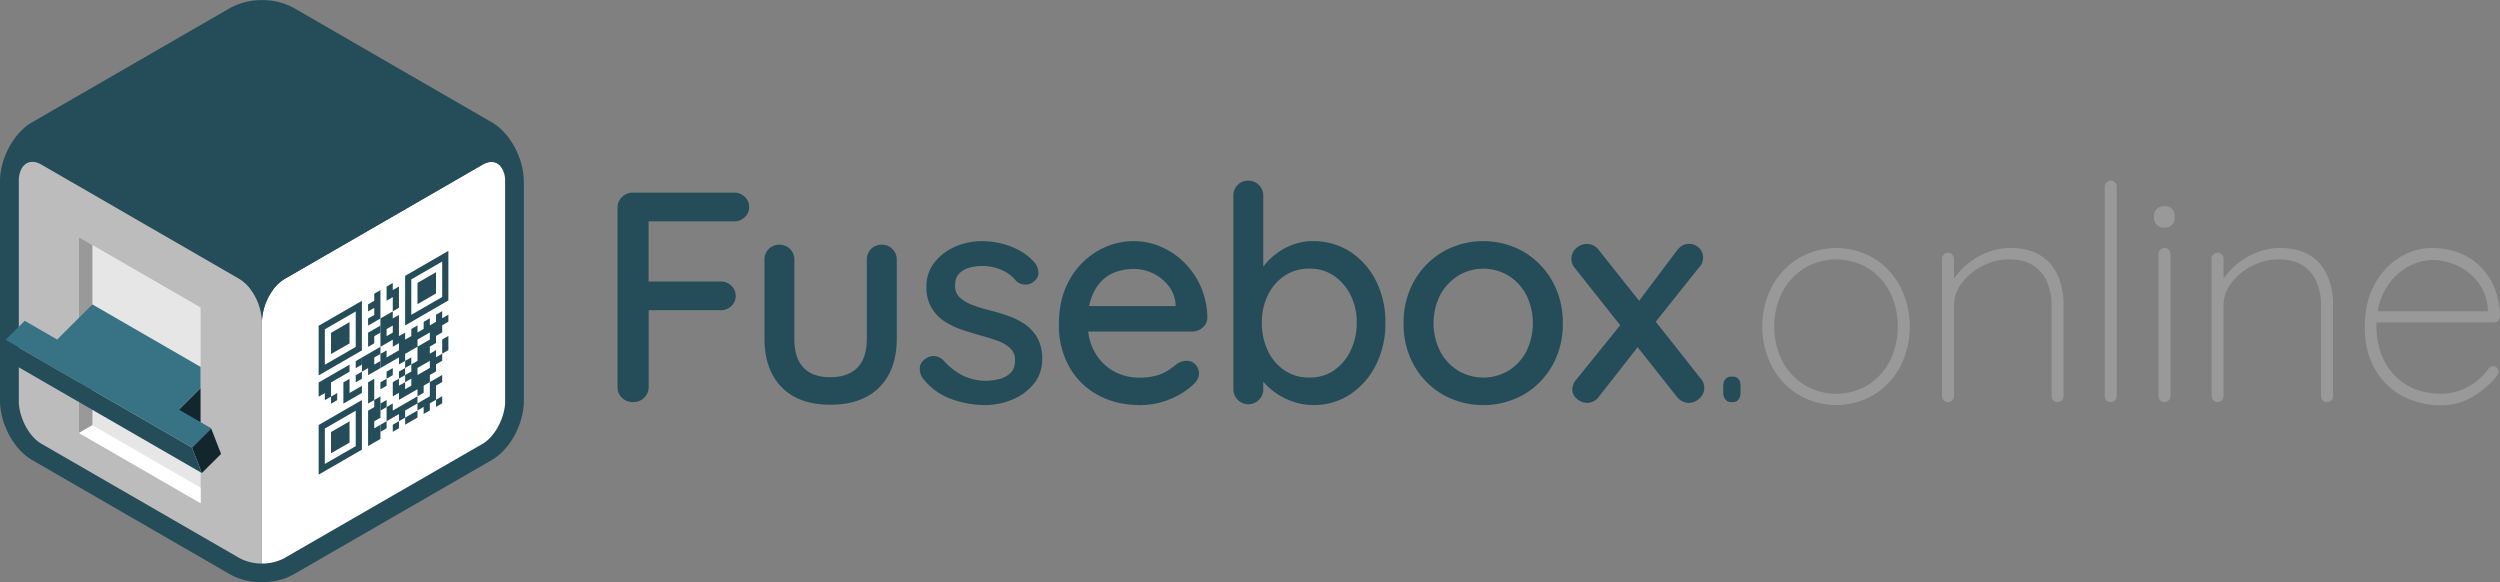 <svg xmlns="http://www.w3.org/2000/svg" viewBox="0 0 1335.37 311.02"><rect x="0" y="0" width="1335.37" height="311.02" fill="#808080" stroke="none"/><defs><style>.cls-1{fill:#254d59;}.cls-2{fill:#999;}.cls-3{fill:#fff;}.cls-4{fill:#bcbcbc;}.cls-5{fill:#e6e6e6;}.cls-6{fill:#12262d;}.cls-7{fill:#377385;}.cls-8{fill:#40444d;}</style></defs><g id="Layer_2" data-name="Layer 2"><g id="Layer_1-2" data-name="Layer 1"><path class="cls-1" d="M392,102.9H338a8,8,0,0,0-5.75,2.32,7.76,7.76,0,0,0-2.4,5.83v95.57a7.87,7.87,0,0,0,2.32,5.83,8.28,8.28,0,0,0,6.15,2.32,7.94,7.94,0,0,0,5.75-2.32,7.74,7.74,0,0,0,2.4-5.83V165.71h38.36a8.08,8.08,0,0,0,5.83-2.24,7.11,7.11,0,0,0,2.32-5.27,7.5,7.5,0,0,0-2.32-5.6,8.07,8.07,0,0,0-5.83-2.23H346.43V118.24H392a8.05,8.05,0,0,0,5.83-2.23,7.08,7.08,0,0,0,2.32-5.28,7.42,7.42,0,0,0-2.32-5.59A8.06,8.06,0,0,0,392,102.9Z"/><path class="cls-1" d="M471,130.71a7.63,7.63,0,0,0-5.76,2.32,8.05,8.05,0,0,0-2.23,5.83v42q0,10.4-5,15.5t-14.54,5.12q-9.43,0-14.31-5.12t-4.87-15.5v-42A7.88,7.88,0,0,0,422,133a8.19,8.19,0,0,0-11.42,0,8,8,0,0,0-2.24,5.83v42q0,16.62,9.19,26t26,9.35q16.94,0,26.21-9.35t9.27-26v-42a7.92,7.92,0,0,0-2.32-5.83A7.71,7.71,0,0,0,471,130.71Z"/><path class="cls-1" d="M547.83,173.46A36.54,36.54,0,0,0,539,168.9q-4.87-1.76-9.83-3a88.7,88.7,0,0,1-9.43-2.88,21.14,21.14,0,0,1-6.95-4,8.22,8.22,0,0,1-2.64-6.4c0-2.87.75-5.06,2.24-6.55a12.11,12.11,0,0,1,5.51-3.12,24.57,24.57,0,0,1,6.32-.87,26.16,26.16,0,0,1,10.86,2.15,20.48,20.48,0,0,1,7.83,6,7.07,7.07,0,0,0,4.48,1.75,6.38,6.38,0,0,0,4.63-1.43c1.92-1.5,2.8-3.2,2.64-5.12a9.12,9.12,0,0,0-1.84-4.95,28,28,0,0,0-8.31-6.71,40.49,40.49,0,0,0-9.91-3.76,42.71,42.71,0,0,0-9.75-1.2,35.73,35.73,0,0,0-14.78,3,28.4,28.4,0,0,0-11,8.47,20.44,20.44,0,0,0-4.23,12.94,21.37,21.37,0,0,0,2.64,11,22.13,22.13,0,0,0,6.79,7.27,39.06,39.06,0,0,0,9.35,4.56q5.19,1.76,10.31,3.19,4.78,1.29,8.95,2.8A19.65,19.65,0,0,1,539.6,186a8.39,8.39,0,0,1,2.56,6.4c0,3-.8,5.25-2.4,6.79a12.8,12.8,0,0,1-5.76,3.2,32,32,0,0,1-6.55,1,28.48,28.48,0,0,1-13.34-2.87,35.65,35.65,0,0,1-10-7.83,7.77,7.77,0,0,0-4.72-2.48,7.21,7.21,0,0,0-4.71,1.2q-3.19,2.07-3.36,5a8.55,8.55,0,0,0,1.28,5.2,33.27,33.27,0,0,0,15.26,11.42A52.74,52.74,0,0,0,526,216.37a37.86,37.86,0,0,0,14.63-2.88,28.91,28.91,0,0,0,11.5-8.39,20.23,20.23,0,0,0,4.56-13.34,22.41,22.41,0,0,0-2.48-11.11A21.86,21.86,0,0,0,547.83,173.46Z"/><path class="cls-1" d="M632.88,140.54a39.75,39.75,0,0,0-12.54-8.63,36.46,36.46,0,0,0-14.79-3.12,38,38,0,0,0-19.41,5.35,40.44,40.44,0,0,0-14.87,15.35q-5.67,10-5.67,24A44.89,44.89,0,0,0,571,195.67a38.53,38.53,0,0,0,15.19,15.19q9.83,5.5,22.93,5.51a40.58,40.58,0,0,0,15.9-3.2,38.71,38.71,0,0,0,11.91-7.35q3.51-2.88,3.51-6.39a6.64,6.64,0,0,0-1.91-4.72,6.38,6.38,0,0,0-4.8-2,9.82,9.82,0,0,0-4.79,1.44c-1.28,1.06-2.78,2.18-4.48,3.35a23.44,23.44,0,0,1-6.39,3,32.59,32.59,0,0,1-9.59,1.2,27.28,27.28,0,0,1-13.9-3.6,26.29,26.29,0,0,1-9.91-10.15,28.84,28.84,0,0,1-3.42-10.87h55.52a8.29,8.29,0,0,0,5.59-2.07,7.19,7.19,0,0,0,2.56-5.28,42.76,42.76,0,0,0-3.36-16.22A41.72,41.72,0,0,0,632.88,140.54Zm-44.43,9.51a20.15,20.15,0,0,1,7.83-4.88,28.78,28.78,0,0,1,9.27-1.52A23.8,23.8,0,0,1,615.86,146a23,23,0,0,1,8.23,6.55,17.94,17.94,0,0,1,3.84,9.83v1.12H581.74a28.64,28.64,0,0,1,1.28-4.55A24.53,24.53,0,0,1,588.45,150.05Z"/><path class="cls-1" d="M721.1,134.38a36.1,36.1,0,0,0-19.9-5.59,30.45,30.45,0,0,0-10.47,1.84,32.94,32.94,0,0,0-9,4.87,36.41,36.41,0,0,0-6.47,6.32c-.17.21-.32.43-.48.64v-37.8a7.91,7.91,0,0,0-2.31-5.83,7.72,7.72,0,0,0-5.68-2.32,7.63,7.63,0,0,0-5.75,2.32,8.06,8.06,0,0,0-2.24,5.83V207.9a8,8,0,0,0,13.67,5.67,7.71,7.71,0,0,0,2.31-5.67v-4a35.07,35.07,0,0,0,5.76,5.34,37.08,37.08,0,0,0,9.59,5.11,33.07,33.07,0,0,0,11.5,2,34.71,34.71,0,0,0,19.5-5.67,40.35,40.35,0,0,0,13.74-15.59A48.72,48.72,0,0,0,740,172.42a48.27,48.27,0,0,0-5.12-22.61A39.59,39.59,0,0,0,721.1,134.38Zm.32,52.9a26.66,26.66,0,0,1-8.87,10.55,22.6,22.6,0,0,1-13.11,3.84,23.22,23.22,0,0,1-13.34-3.84,25.89,25.89,0,0,1-8.87-10.47,34,34,0,0,1-3.2-14.94,32.94,32.94,0,0,1,3.2-14.78,26.15,26.15,0,0,1,8.87-10.31,23.22,23.22,0,0,1,13.34-3.84,22.6,22.6,0,0,1,13.11,3.84,27.06,27.06,0,0,1,8.87,10.31,32.31,32.31,0,0,1,3.27,14.78A33.46,33.46,0,0,1,721.42,187.28Z"/><path class="cls-1" d="M813.82,134.46a43.73,43.73,0,0,0-43.07,0A42,42,0,0,0,755.41,150a44.74,44.74,0,0,0-5.67,22.77,44.4,44.4,0,0,0,5.67,22.61,41.38,41.38,0,0,0,15.34,15.43,44.28,44.28,0,0,0,43.07,0,41.57,41.57,0,0,0,15.27-15.43,44.4,44.4,0,0,0,5.67-22.61A44.74,44.74,0,0,0,829.09,150,42.23,42.23,0,0,0,813.82,134.46Zm1.44,53.3A26.24,26.24,0,0,1,805.75,198a26.33,26.33,0,0,1-26.85,0,27,27,0,0,1-9.59-10.23,33.72,33.72,0,0,1,0-30.28,27.7,27.7,0,0,1,9.59-10.23,25.85,25.85,0,0,1,26.85,0,27,27,0,0,1,9.51,10.23,34.32,34.32,0,0,1,0,30.28Z"/><path class="cls-1" d="M884.42,171.84l23.36-29.3a6,6,0,0,0,1.52-2.48,9.56,9.56,0,0,0,.4-2.64,6.89,6.89,0,0,0-2.16-5,7.48,7.48,0,0,0-5.52-2.16c-2.45,0-4.58,1.23-6.39,3.67l-20.09,26.74-21.46-27a7.9,7.9,0,0,0-6.55-3.36,8,8,0,0,0-5.68,2.32,7.45,7.45,0,0,0-2.47,5.67,7.19,7.19,0,0,0,1.75,4.79l24.29,30.63L841.77,203a7.46,7.46,0,0,0-1.91,5,6.34,6.34,0,0,0,2.55,5.11,8.28,8.28,0,0,0,5.28,2.08,7.77,7.77,0,0,0,6.39-3.35l20.64-26.38,20.91,26.38a8.19,8.19,0,0,0,6.55,3.35,8,8,0,0,0,5.6-2.4,7.44,7.44,0,0,0,2.56-5.59,7.2,7.2,0,0,0-1.76-4.79Z"/><path class="cls-1" d="M925.42,201.19h-.64a3.91,3.91,0,0,0-3.2,1.36,5.48,5.48,0,0,0-1.11,3.59v3.68a5.58,5.58,0,0,0,1.11,3.51,3.83,3.83,0,0,0,3.2,1.44h.64a3.78,3.78,0,0,0,3.28-1.44,5.86,5.86,0,0,0,1-3.51v-3.68a5.76,5.76,0,0,0-1-3.59A3.87,3.87,0,0,0,925.42,201.19Z"/><path class="cls-2" d="M1001,138a39.69,39.69,0,0,0-40.35,0,39.61,39.61,0,0,0-14.14,15,46.7,46.7,0,0,0,0,42.83,39.56,39.56,0,0,0,14.14,15,39.69,39.69,0,0,0,40.35,0,39.19,39.19,0,0,0,14-15,47.43,47.43,0,0,0,0-42.83A39.23,39.23,0,0,0,1001,138Zm8.47,54.82a32.93,32.93,0,0,1-11.66,12.78,32.9,32.9,0,0,1-34,0,33.35,33.35,0,0,1-11.83-12.78,41.35,41.35,0,0,1,0-36.76,33.45,33.45,0,0,1,11.83-12.79,33,33,0,0,1,34,0A33,33,0,0,1,1009.51,156a42,42,0,0,1,0,36.76Z"/><path class="cls-2" d="M1089.93,136.46q-6.32-4-16.38-4a33,33,0,0,0-11.91,2.31,39.68,39.68,0,0,0-10.94,6.4,34.71,34.71,0,0,0-7,7.79V138.22a3.24,3.24,0,0,0-.87-2.24,3,3,0,0,0-2.32-1,3.28,3.28,0,0,0-3.2,3.2v73.36a3.18,3.18,0,0,0,.88,2.23,3,3,0,0,0,2.32,1,3.08,3.08,0,0,0,2.24-1,3,3,0,0,0,1-2.23V163.31a19.68,19.68,0,0,1,4.4-12.46,32.09,32.09,0,0,1,11.11-8.95,30.34,30.34,0,0,1,13.74-3.36q8.14,0,13.19,3.36a19.52,19.52,0,0,1,7.35,8.95,32.35,32.35,0,0,1,2.32,12.46v48.27a3.21,3.21,0,0,0,.87,2.23,3,3,0,0,0,2.32,1,3.28,3.28,0,0,0,3.2-3.19V162.67a38.47,38.47,0,0,0-3-15.34A23.66,23.66,0,0,0,1089.93,136.46Z"/><path class="cls-2" d="M1127.47,96.51a3.08,3.08,0,0,0-2.24,1,3,3,0,0,0-1,2.23V211.58a3.21,3.21,0,0,0,.87,2.23,3,3,0,0,0,2.32,1,3.28,3.28,0,0,0,3.2-3.19V99.7a3.22,3.22,0,0,0-.88-2.23A3,3,0,0,0,1127.47,96.51Z"/><path class="cls-2" d="M1156.33,110.09a6,6,0,0,0-4.15,1.44,4.72,4.72,0,0,0-1.6,3.68v1.28a4.81,4.81,0,0,0,1.52,3.67,5.67,5.67,0,0,0,4.07,1.44,5.48,5.48,0,0,0,3.92-1.44,4.84,4.84,0,0,0,1.52-3.67v-1.28a4.86,4.86,0,0,0-1.52-3.68A5.27,5.27,0,0,0,1156.33,110.09Z"/><path class="cls-2" d="M1156.17,132.47a3.26,3.26,0,0,0-3.19,3.19v75.92a3.18,3.18,0,0,0,.88,2.23,3,3,0,0,0,2.31,1,3.28,3.28,0,0,0,3.2-3.19V135.66a3.2,3.2,0,0,0-.88-2.23A3,3,0,0,0,1156.17,132.47Z"/><path class="cls-2" d="M1234,136.46q-6.32-4-16.39-4a32.87,32.87,0,0,0-11.9,2.31,39.59,39.59,0,0,0-11,6.4,34.42,34.42,0,0,0-7,7.79V138.22a3.25,3.25,0,0,0-.88-2.24,3,3,0,0,0-2.32-1,3.26,3.26,0,0,0-3.19,3.2v73.36a3.18,3.18,0,0,0,.88,2.23,3,3,0,0,0,2.31,1,3.28,3.28,0,0,0,3.2-3.19V163.31a19.67,19.67,0,0,1,4.39-12.46,32.18,32.18,0,0,1,11.11-8.95,30.41,30.41,0,0,1,13.75-3.36q8.15,0,13.18,3.36a19.4,19.4,0,0,1,7.35,8.95,32.35,32.35,0,0,1,2.32,12.46v48.27a3.18,3.18,0,0,0,.88,2.23,3,3,0,0,0,2.32,1,3.28,3.28,0,0,0,3.19-3.19V162.67a38.47,38.47,0,0,0-3-15.34A23.7,23.7,0,0,0,1234,136.46Z"/><path class="cls-2" d="M1331.86,195.59a3.65,3.65,0,0,0-2.72,1.44,29.88,29.88,0,0,1-6.23,6.55,32.46,32.46,0,0,1-8.63,4.88,28.48,28.48,0,0,1-10.23,1.84q-11.35,0-19.1-5a31.45,31.45,0,0,1-11.67-13.1,40.81,40.81,0,0,1-3.91-17.9c0-.71,0-1.4,0-2.08h62.77a2.92,2.92,0,0,0,2.23-1,3.32,3.32,0,0,0,1-2.32,42.25,42.25,0,0,0-3.43-16.22,34.53,34.53,0,0,0-8.15-11.34,32.27,32.27,0,0,0-11.43-6.72,40.94,40.94,0,0,0-13.11-2.15,33,33,0,0,0-17.5,5A38,38,0,0,0,1268.33,152q-5.19,9.43-5.19,22.86,0,12.63,5.27,22a36.92,36.92,0,0,0,14.46,14.47,42.84,42.84,0,0,0,21.18,5.11,32.08,32.08,0,0,0,17.18-4.79,47.5,47.5,0,0,0,12.7-11.19,3,3,0,0,0,.64-1.92,2.88,2.88,0,0,0-.8-2A2.51,2.51,0,0,0,1331.86,195.59Zm-52.42-48a30.17,30.17,0,0,1,9.75-6.55,26.52,26.52,0,0,1,10.06-2.16,31.3,31.3,0,0,1,13.27,3,29.77,29.77,0,0,1,11,8.71,26.41,26.41,0,0,1,5.35,14.22v1.44H1270a35.08,35.08,0,0,1,2.13-7.51A33.21,33.21,0,0,1,1279.44,147.57Z"/><path class="cls-1" d="M279.81,97V214c0,.36,0,.7,0,1.05s0,.76-.06,1.14c-.79,11.88-7.9,24.26-17,29.5L157.34,306.52l-.27.16c-.31.18-.65.37-1,.52l-.34.18a31,31,0,0,1-5.86,2.29,37.58,37.58,0,0,1-20,0,33.32,33.32,0,0,1-5.07-1.9c-.43-.2-1-.47-1.39-.71l-.94-.51L17.05,245.66C8,240.42.87,228,.08,216.16Q0,215.59,0,215c0-.35,0-.7,0-1.05V97c0-.36,0-.7,0-1.05s0-.64.05-1,0-.74.09-1.11c0-.07,0-.13,0-.19C1.32,82.19,8.27,70.42,17.06,65.36l105.68-61c.31-.18.63-.36,1-.52l.43-.22a9.9,9.9,0,0,1,.93-.44,36.57,36.57,0,0,1,29.74,0l.72.34c.43.21.88.44,1.37.72L262.76,65.36c8.78,5.06,15.74,16.85,16.87,28.39a1,1,0,0,1,0,.17q.06.56.09,1.11c0,.32,0,.64.05,1S279.81,96.68,279.81,97Z"/><path class="cls-3" d="M269.81,97V214c0,.28,0,.55,0,.83a5.44,5.44,0,0,1,0,.57c-.52,8.51-5.72,18-12,21.63L152.28,297.89l-.32.19-.31.17-.39.2A25.07,25.07,0,0,1,139.9,301V172a30.69,30.69,0,0,1,5.43-16.53A21.25,21.25,0,0,1,152,149l105.8-61.09c6.27-3.61,11.46-.14,12,7.71a5.44,5.44,0,0,1,0,.57C269.8,96.48,269.81,96.76,269.81,97Z"/><path class="cls-1" d="M269.76,95.64c-.54-7.85-5.73-11.32-12-7.71L152,149a21.25,21.25,0,0,0-6.63,6.49A30.69,30.69,0,0,0,139.9,172a30.76,30.76,0,0,0-5.42-16.53,21.46,21.46,0,0,0-6.63-6.49L22.05,87.93c-6.27-3.61-11.46-.14-12,7.71.52-8.5,5.72-18,12-21.62l105.8-61.09a2.79,2.79,0,0,1,.34-.18l.52-.27a3.39,3.39,0,0,1,.39-.18,26.53,26.53,0,0,1,21.61,0,2.92,2.92,0,0,1,.36.17c.29.13.59.29.89.46L257.76,74C264,77.64,269.24,87.14,269.76,95.64Z"/><path class="cls-4" d="M139.9,172V301a25.3,25.3,0,0,1-10.78-2.29c-.21-.09-1.29-.66-1.6-.84L22.05,237c-6.28-3.63-11.48-13.12-12-21.63a5.44,5.44,0,0,1,0-.57c0-.27,0-.55,0-.83V97c0-.28,0-.55,0-.83a5.44,5.44,0,0,1,0-.57c.54-7.85,5.73-11.32,12-7.71L127.85,149a21.46,21.46,0,0,1,6.63,6.49A30.76,30.76,0,0,1,139.9,172Z"/><path class="cls-1" d="M186.71,164.49l-3.3,1.9-3.3,1.91h0l-3.3,1.9-3.3,1.91-3.3,1.9v26.5l3.3-1.9,3.3-1.91,3.3-1.9,3.3-1.91,3.3-1.9,3.3-1.91,3.3-1.9v-26.5l-3.3,1.9Zm3.3,5.66V185.3l-3.3,1.9-3.3,1.91-3.3,1.9-3.3,1.91-3.3,1.9V175.89l3.3-1.9,3.3-1.91,3.3-1.9,3.3-1.91,3.3-1.9Z"/><polygon class="cls-1" points="199.91 160.65 196.61 162.56 196.61 166.34 199.91 164.44 199.91 168.22 196.61 170.13 196.61 173.91 199.91 172.01 203.21 170.11 203.21 166.32 203.21 162.53 203.21 158.75 203.21 154.96 199.91 156.87 199.91 160.65"/><path class="cls-1" d="M236.2,135.91l-3.3,1.91-3.3,1.9-3.3,1.91-3.3,1.9-3.3,1.91-3.3,1.9v26.5l3.3-1.9L223,170l3.3-1.9,3.3-1.91,3.3-1.9,3.3-1.9,3.3-1.91V134Zm0,7.58v15.14l-3.3,1.9-3.3,1.91-3.3,1.9-3.3,1.91-3.3,1.9V149.22l3.3-1.9,3.3-1.9,3.3-1.91,3.3-1.9,3.3-1.91Z"/><polygon class="cls-1" points="180.11 175.87 176.81 177.77 176.81 181.56 176.81 185.34 176.81 189.13 180.11 187.22 183.41 185.32 186.71 183.41 186.71 179.63 186.71 175.84 186.71 172.06 183.41 173.96 180.11 175.87"/><polygon class="cls-1" points="226.3 149.2 223 151.11 223 154.89 223 158.68 223 162.46 226.3 160.56 229.6 158.65 232.9 156.75 232.9 152.96 232.9 149.18 232.9 145.39 229.6 147.3 226.3 149.2"/><polygon class="cls-1" points="213.1 160.61 213.1 156.82 213.1 153.03 209.8 154.94 209.8 151.15 206.5 153.06 206.5 156.84 206.5 160.63 209.8 158.72 209.8 162.51 209.8 166.3 213.1 164.39 213.1 160.61"/><polygon class="cls-1" points="196.61 177.7 196.61 181.49 196.61 185.27 199.91 183.37 199.91 179.58 203.21 177.68 203.21 173.89 199.91 175.8 196.61 177.7"/><polygon class="cls-1" points="190.01 196.65 193.31 194.75 193.31 190.96 190.01 192.87 190.01 196.65"/><polygon class="cls-1" points="196.61 189.06 193.31 190.96 193.31 194.75 193.31 198.53 196.61 196.63 196.61 200.41 199.91 198.51 203.21 196.61 203.21 192.82 199.91 194.72 199.91 190.94 203.21 189.03 203.21 185.25 199.91 187.15 196.61 189.06"/><path class="cls-1" d="M236.2,166.2l-3.3,1.91v3.78l-3.3,1.91V170l-3.3,1.91v3.78l-3.3,1.91v-3.79l-3.3,1.9v3.79l-3.3,1.91v-3.79l-3.3,1.9V168.18l-3.3,1.9V166.3l-3.3,1.9-3.29,1.91v15.14l3.29-1.91,3.3-1.9v3.78l3.3-1.9v3.79l-3.3,1.9-3.3,1.91v-3.79l-3.29,1.9v7.58l3.29-1.91,3.3-1.9,3.3-1.91v3.79l3.3-1.91V189l3.3-1.91,3.3-1.9v7.57l-3.3,1.9v3.79l-3.3,1.9v3.79l3.3-1.91V206l-3.3,1.91v-3.79l-3.3,1.9v-3.78l-3.3,1.9v7.58l3.3-1.91v3.79l3.3-1.91,3.3-1.9,3.3-1.91v3.79l3.3-1.91V206l3.3-1.91V200.3l3.3-1.91v-3.78l3.3-1.91v-3.78l-3.3,1.9V187l-3.3,1.91v-3.79l3.3-1.9v-3.79h0l3.3-1.9v-3.79l3.3-1.9v-3.79L236.2,170Zm-29.7,13.36v-3.79l3.3-1.9v3.78Zm23.1,16.95-3.3,1.91-3.3,1.9v-3.79l3.3-1.9,3.3-1.91Zm-3.3-13.24-3.3,1.91v-3.79l3.3-1.9,3.3-1.91v3.79Z"/><polygon class="cls-1" points="173.51 213.75 176.81 211.84 176.81 208.06 176.81 204.27 180.11 202.37 183.41 200.46 186.71 198.56 186.71 194.77 183.41 196.68 180.11 198.58 180.11 198.58 176.81 200.49 173.51 202.39 170.21 204.3 170.21 208.08 170.21 211.87 173.51 209.96 173.51 213.75"/><polygon class="cls-1" points="190.01 204.22 193.31 202.32 193.31 198.53 190.01 200.44 190.01 204.22"/><polygon class="cls-1" points="180.11 213.72 180.11 209.94 176.81 211.84 176.81 215.63 180.11 213.72"/><polygon class="cls-1" points="186.71 209.91 186.71 206.13 186.71 202.34 183.41 204.25 183.41 208.03 183.41 211.82 183.41 215.61 186.71 213.7 190.01 211.8 193.31 209.89 193.31 206.11 190.01 208.01 186.71 209.91"/><polygon class="cls-1" points="209.8 196.58 206.5 198.49 206.5 202.27 209.8 200.37 209.8 196.58"/><polygon class="cls-1" points="219.7 190.87 216.4 192.77 216.4 196.56 219.7 194.65 219.7 190.87"/><polygon class="cls-1" points="199.91 206.08 199.91 202.3 196.61 204.2 196.61 207.99 196.61 211.77 196.61 215.56 199.91 213.65 199.91 209.87 199.91 206.08"/><polygon class="cls-1" points="206.5 202.27 203.21 204.18 203.21 207.96 206.5 206.06 206.5 202.27"/><polygon class="cls-1" points="216.4 196.56 213.1 198.46 213.1 202.25 216.4 200.34 216.4 196.56"/><polygon class="cls-1" points="239.5 183.22 239.5 179.44 236.2 181.34 236.2 185.13 236.2 188.91 239.5 187.01 239.5 183.22"/><path class="cls-1" d="M186.71,217.49l-3.3,1.9-3.3,1.91-3.3,1.9-3.3,1.91-3.3,1.9v18.93h0v7.57l3.3-1.9,3.3-1.91,3.3-1.9h0l3.3-1.91,3.3-1.9,3.3-1.91h0l3.3-1.9v-7.57h0V213.68l-3.3,1.9Zm3.3,5.66v11.36h0v3.79l-3.3,1.9-3.3,1.91-3.3,1.9-3.3,1.91-3.3,1.9V244h0V232.68h0v-3.79l3.3-1.9,3.3-1.91,3.3-1.9,3.3-1.91,3.3-1.9Z"/><polygon class="cls-1" points="199.91 217.44 196.61 219.34 196.61 223.13 196.61 226.92 196.61 230.7 196.61 230.7 196.61 234.49 196.61 238.27 199.91 236.37 203.21 234.46 203.21 230.68 203.21 226.89 199.91 228.8 199.91 225.01 203.21 223.11 203.21 219.32 203.21 215.53 203.21 211.75 199.91 213.65 199.91 217.44"/><polygon class="cls-1" points="180.11 228.87 180.11 228.87 176.81 230.77 176.81 234.56 176.81 238.34 176.81 242.13 180.11 240.22 183.41 238.32 186.71 236.42 186.71 232.63 186.71 228.84 186.71 225.06 183.41 226.96 180.11 228.87"/><polygon class="cls-1" points="203.21 215.53 203.21 219.32 206.5 217.42 206.5 213.63 203.21 215.53"/><polygon class="cls-1" points="229.6 211.65 226.3 213.56 223 215.46 223 211.68 219.7 213.58 216.4 215.49 213.1 217.39 209.8 219.3 209.8 215.51 206.5 217.42 206.5 221.2 206.5 224.99 203.21 226.89 203.21 230.68 206.5 228.77 206.5 224.99 209.8 223.08 213.1 221.18 213.1 224.96 216.4 223.06 216.4 219.27 219.7 217.37 223 215.46 223 219.25 226.3 217.34 226.3 221.13 229.6 219.22 229.6 215.44 232.9 213.53 232.9 209.75 232.9 209.75 232.9 205.96 236.2 204.06 236.2 200.27 232.9 202.18 229.6 204.08 229.6 207.87 229.6 211.65"/><polygon class="cls-1" points="209.8 230.65 213.1 228.75 213.1 224.96 209.8 226.87 209.8 230.65"/><polygon class="cls-1" points="216.4 223.06 216.4 226.84 219.7 224.94 223 223.03 223 219.25 219.7 221.15 216.4 223.06"/><polygon class="cls-1" points="236.2 215.42 236.2 211.63 232.9 213.53 232.9 217.32 236.2 215.42"/><polygon class="cls-5" points="107.16 268.77 42.21 231.27 42.21 126.74 107.16 164.24 107.16 268.77"/><polygon class="cls-2" points="49.36 130.87 42.21 126.74 42.21 231.27 49.36 227.14 49.36 130.87"/><polygon class="cls-6" points="107.16 226.1 100.76 232.46 95.48 218.86 107.16 207.24 107.16 226.1"/><polygon class="cls-7" points="107.15 195.98 107.15 207.23 107.14 207.24 95.48 218.86 112.8 228.86 102.54 239.06 2.95 181.56 13.21 171.36 30.53 181.36 42.2 169.73 49.35 162.61 107.15 195.98"/><polygon class="cls-6" points="118.08 242.46 107.82 252.67 102.54 239.07 112.8 228.86 118.08 242.46"/><polygon class="cls-1" points="107.82 252.67 8.23 195.17 2.94 181.57 102.54 239.07 107.82 252.67"/><polygon class="cls-8" points="107.15 199.23 107.15 199.24 107.14 199.24 107.15 199.23"/><polygon class="cls-3" points="107.16 260.51 107.16 268.77 42.21 231.27 49.36 227.14 107.16 260.51"/><polygon class="cls-7" points="102.54 239.06 95.48 218.86 112.8 228.86 102.54 239.06"/></g></g></svg>